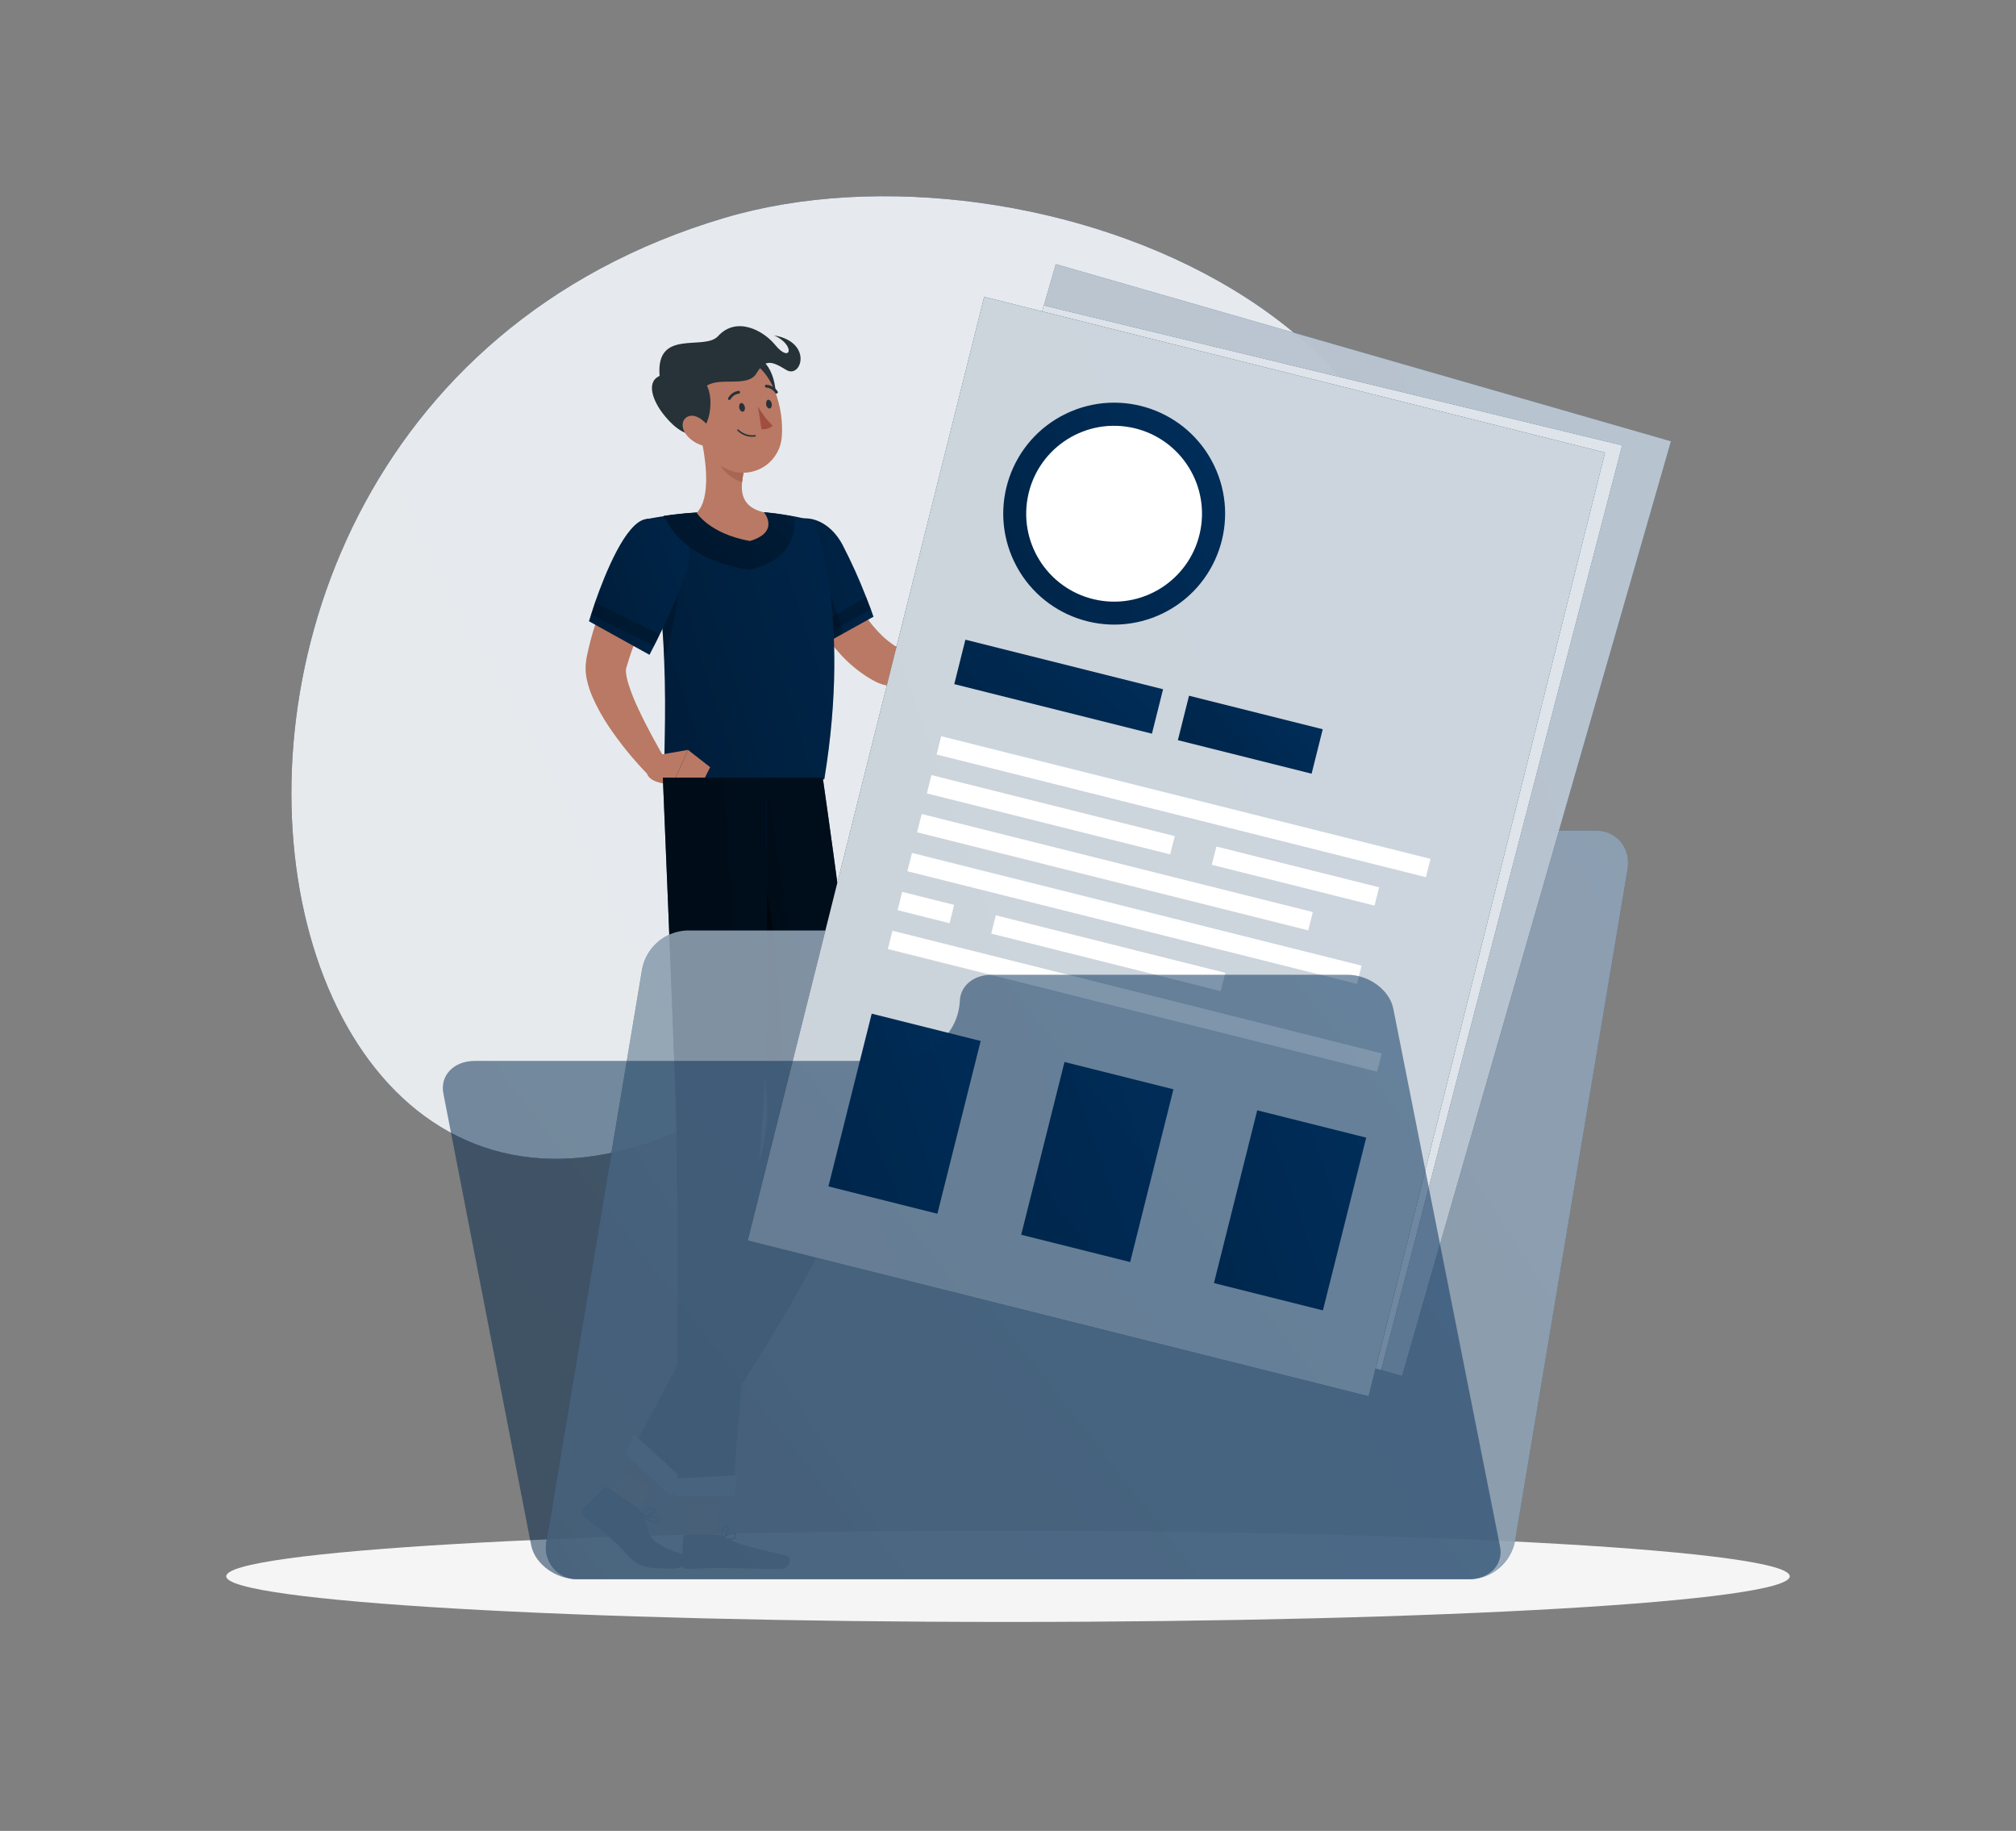 <svg width="315" height="286" viewBox="0 0 315 286" fill="none" xmlns="http://www.w3.org/2000/svg">
<rect x="0" y="0" width="315" height="286" fill="#808080" stroke="none"/>
<path d="M139.349 152.248C42.367 250.742 0.27 67.482 113.216 34.029C160.813 19.91 242.303 50.591 218.609 116.3C202.676 160.4 169.375 121.756 139.349 152.248Z" fill="url(#paint0_linear_8754_8195)"/>
<path opacity="0.9" d="M139.349 152.248C42.367 250.742 0.27 67.482 113.216 34.029C160.813 19.91 242.303 50.591 218.609 116.3C202.676 160.4 169.375 121.756 139.349 152.248Z" fill="white"/>
<path d="M157.5 253.363C224.962 253.363 279.651 250.17 279.651 246.231C279.651 242.293 224.962 239.1 157.5 239.1C90.038 239.1 35.35 242.293 35.35 246.231C35.35 250.17 90.038 253.363 157.5 253.363Z" fill="#F5F5F5"/>
<path d="M129.97 85.203C130.052 85.48 130.197 85.902 130.323 86.255L130.726 87.383C131.003 88.133 131.306 88.876 131.627 89.613C132.255 91.072 132.962 92.496 133.744 93.878C135.294 96.587 137.177 99.038 139.414 100.607L139.804 100.878C139.804 100.878 139.804 100.922 139.899 100.935C140.325 100.924 140.743 100.809 141.115 100.601C142.406 99.916 143.594 99.053 144.643 98.036C145.855 96.927 147.009 95.755 148.101 94.527C149.223 93.267 150.325 91.963 151.365 90.684L154.37 92.499C152.809 95.809 150.848 98.915 148.53 101.747C147.257 103.322 145.748 104.691 144.057 105.805C142.946 106.52 141.689 106.979 140.378 107.147C139.543 107.231 138.701 107.154 137.895 106.92C137.48 106.798 137.079 106.633 136.698 106.428L135.974 106.025C134.213 104.963 132.619 103.647 131.243 102.119C129.927 100.682 128.754 99.12 127.74 97.457C126.745 95.842 125.867 94.157 125.113 92.417C124.741 91.56 124.388 90.69 124.067 89.815C123.903 89.374 123.746 88.933 123.601 88.479C123.456 88.025 123.324 87.61 123.172 87.049L129.97 85.203Z" fill="#B97964"/>
<path d="M136.477 96.335L128.419 100.796C128.419 100.796 128.18 100.449 127.789 99.851C127.506 99.41 127.159 98.83 126.718 98.15C124.35 94.3 120.418 87.27 121.445 84.29C123.014 79.703 128.797 79.779 131.639 85.096C133.012 87.745 134.243 90.467 135.324 93.248C135.62 93.992 135.866 94.641 136.055 95.138C136.326 95.901 136.477 96.335 136.477 96.335Z" fill="url(#paint1_linear_8754_8195)"/>
<path opacity="0.2" d="M136.477 96.335L128.419 100.796C128.419 100.796 128.18 100.449 127.789 99.851C127.506 99.41 127.159 98.83 126.718 98.15C124.35 94.3 120.418 87.27 121.445 84.29C123.014 79.703 128.797 79.779 131.639 85.096C133.012 87.745 134.243 90.467 135.324 93.248C135.62 93.992 135.866 94.641 136.055 95.138C136.326 95.901 136.477 96.335 136.477 96.335Z" fill="black"/>
<path opacity="0.2" d="M136.079 95.17L127.813 99.851C127.53 99.41 127.183 98.83 126.742 98.15L135.348 93.273C135.619 94.017 135.865 94.666 136.079 95.17Z" fill="black"/>
<path opacity="0.2" d="M121.325 84.844C123.127 83.975 125.206 84.699 127.386 88.152C129.566 91.604 131.437 97.4 131.67 99.019L128.451 100.796C128.451 100.796 120.664 89.437 121.325 84.844Z" fill="black"/>
<path d="M128.797 121.724H103.818C103.641 119.494 104.158 112.236 103.774 102.994C103.536 96.144 102.706 89.327 101.291 82.62C101.178 82.116 101.065 81.618 100.945 81.114C100.945 81.114 102.205 80.856 104.026 80.591C105.531 80.371 107.421 80.144 109.274 80.056C112.809 79.854 116.353 79.854 119.889 80.056C121.521 80.207 123.115 80.478 124.387 80.723C126.013 81.051 127.121 81.353 127.121 81.353C127.121 81.353 133.125 95.459 128.797 121.724Z" fill="url(#paint2_linear_8754_8195)"/>
<path opacity="0.2" d="M128.797 121.724H103.818C103.641 119.494 104.158 112.236 103.774 102.994C103.536 96.144 102.706 89.327 101.291 82.62C101.178 82.116 101.065 81.618 100.945 81.114C100.945 81.114 102.205 80.856 104.026 80.591C105.531 80.371 107.421 80.144 109.274 80.056C112.809 79.854 116.353 79.854 119.889 80.056C121.521 80.207 123.115 80.478 124.387 80.723C126.013 81.051 127.121 81.353 127.121 81.353C127.121 81.353 133.125 95.459 128.797 121.724Z" fill="black"/>
<path d="M94.732 233.392L98.437 236.706L105.48 229.366L101.782 226.052L94.732 233.392Z" fill="#B97964"/>
<path d="M107.414 240.29H112.082L112.693 229.473H108.019L107.414 240.29Z" fill="#B97964"/>
<path d="M105.48 229.372L101.845 233.152L98.141 229.839L101.776 226.052L105.48 229.372Z" fill="#A76755"/>
<path d="M108.02 229.479H112.694L112.379 235.055H107.705L108.02 229.479Z" fill="#A76755"/>
<path d="M128.558 121.485C128.558 121.485 133.478 155.543 135.16 174.084C136.508 188.952 104.347 233.304 104.347 233.304L98.123 227.451C98.123 227.451 121.615 187.692 119.807 171.136C118.056 155.096 112.121 121.466 112.121 121.466L128.558 121.485Z" fill="url(#paint3_linear_8754_8195)"/>
<path opacity="0.7" d="M128.558 121.485C128.558 121.485 133.478 155.543 135.16 174.084C136.508 188.952 104.347 233.304 104.347 233.304L98.123 227.451C98.123 227.451 121.615 187.692 119.807 171.136C118.056 155.096 112.121 121.466 112.121 121.466L128.558 121.485Z" fill="black"/>
<path d="M112.329 239.78H107.1C107.056 239.779 107.012 239.786 106.971 239.801C106.93 239.816 106.892 239.839 106.86 239.869C106.828 239.899 106.802 239.935 106.784 239.975C106.765 240.015 106.755 240.058 106.754 240.102L106.502 244.253C106.502 244.472 106.587 244.681 106.741 244.837C106.894 244.993 107.102 245.082 107.321 245.085C109.148 245.053 110.017 244.94 112.361 244.94C113.778 244.94 119.813 245.091 121.773 245.091C123.732 245.091 123.663 243.151 122.85 242.974C119.12 242.187 114.503 241.084 113.186 240.07C112.944 239.874 112.64 239.772 112.329 239.78Z" fill="#263238"/>
<path d="M99.457 235.37L94.953 232.34C94.88 232.283 94.79 232.252 94.698 232.252C94.605 232.252 94.515 232.283 94.442 232.34L91.002 235.811C90.934 235.888 90.884 235.978 90.855 236.076C90.826 236.175 90.819 236.278 90.834 236.379C90.85 236.48 90.888 236.577 90.945 236.662C91.003 236.746 91.078 236.818 91.166 236.87C94.039 239.081 96.112 240.744 97.743 242.584C99.633 244.738 100.66 245.041 105.07 245.041C107.112 245.041 108.265 243.321 107.433 243.056C100.081 240.732 102.046 239.717 100.264 236.309C100.074 235.936 99.797 235.614 99.457 235.37Z" fill="#263238"/>
<path d="M150.809 91.479L152.416 86.338L156.587 89.393C156.587 89.393 154.306 93.974 152.762 93.558L150.809 91.479Z" fill="#B97964"/>
<path d="M156.807 84.372L159.157 87.251L156.587 89.393L152.416 86.338L156.807 84.372Z" fill="#B97964"/>
<path opacity="0.2" d="M103.775 102.995C103.537 96.144 102.707 89.327 101.293 82.62C102.962 82.475 105.816 82.62 106.288 85.335C106.799 88.233 106.156 95.05 103.775 102.995Z" fill="black"/>
<path opacity="0.5" d="M119.807 171.148C118.906 162.889 116.89 149.949 115.158 139.352C116.065 137.575 118.604 133.984 118.604 133.984C120.884 141.866 125.843 171.57 118.774 211.695C111.403 223.577 104.347 233.316 104.347 233.316L103.383 217.995C110.193 205.181 121.061 182.608 119.807 171.148Z" fill="black"/>
<path d="M105.474 87.9L104.371 89.79C103.993 90.446 103.628 91.107 103.275 91.775C102.557 93.111 101.866 94.455 101.202 95.807C100.572 97.162 99.943 98.522 99.382 99.883C98.84 101.225 98.367 102.594 97.964 103.984L97.889 104.236L97.851 104.368C97.83 104.403 97.817 104.441 97.813 104.482C97.794 104.676 97.794 104.873 97.813 105.067C97.878 105.662 98.003 106.249 98.185 106.819C98.621 108.186 99.154 109.521 99.779 110.813C101.038 113.522 102.569 116.275 104.1 118.934L101.335 121.095C99.037 118.758 96.96 116.215 95.129 113.497C94.158 112.059 93.315 110.539 92.609 108.955C92.211 108.051 91.903 107.109 91.69 106.145C91.567 105.563 91.503 104.969 91.501 104.374C91.496 104.016 91.521 103.658 91.576 103.303L91.62 103.045V102.881L91.69 102.56C92.368 99.234 93.414 95.993 94.808 92.896C95.47 91.372 96.194 89.885 96.969 88.43C97.36 87.699 97.757 86.981 98.172 86.263C98.588 85.544 98.998 84.864 99.489 84.102L105.474 87.9Z" fill="#B97964"/>
<path d="M107.145 89.62C105.98 92.847 104.628 96.002 103.094 99.07C102.76 99.763 102.464 100.38 102.2 100.878C101.759 101.754 101.481 102.283 101.481 102.283L92.031 97.042C92.031 97.042 92.151 96.645 92.365 95.977C92.529 95.473 92.743 94.811 92.995 94.049C94.57 89.557 97.789 81.544 100.946 81.084C105.665 80.429 109.06 83.957 107.145 89.62Z" fill="url(#paint4_linear_8754_8195)"/>
<path opacity="0.2" d="M103.093 99.101C102.759 99.794 102.463 100.412 102.199 100.909L92.352 96.008C92.515 95.504 92.73 94.842 92.982 94.08L103.093 99.101Z" fill="black"/>
<path d="M113.986 240.562C113.561 240.552 113.139 240.497 112.726 240.398C112.705 240.392 112.686 240.381 112.67 240.365C112.655 240.35 112.644 240.331 112.638 240.31C112.635 240.289 112.639 240.268 112.648 240.249C112.657 240.23 112.671 240.214 112.688 240.202C112.833 240.095 114.162 239.194 114.729 239.415C114.794 239.441 114.851 239.483 114.895 239.537C114.94 239.591 114.969 239.655 114.981 239.724C115.01 239.826 115.012 239.934 114.988 240.038C114.964 240.141 114.914 240.237 114.843 240.316C114.597 240.499 114.292 240.587 113.986 240.562ZM113.041 240.24C113.879 240.404 114.49 240.379 114.71 240.165C114.756 240.112 114.787 240.048 114.8 239.979C114.813 239.911 114.808 239.84 114.786 239.774C114.782 239.74 114.768 239.709 114.747 239.682C114.726 239.655 114.698 239.635 114.666 239.623C114.358 239.503 113.583 239.894 113.041 240.24Z" fill="url(#paint5_linear_8754_8195)"/>
<path d="M112.77 240.41C112.754 240.416 112.736 240.416 112.72 240.41C112.704 240.401 112.69 240.388 112.681 240.373C112.671 240.358 112.665 240.34 112.663 240.322C112.663 240.265 112.556 238.923 113.028 238.47C113.088 238.41 113.16 238.366 113.24 238.339C113.32 238.313 113.405 238.306 113.488 238.319C113.581 238.323 113.67 238.357 113.741 238.416C113.813 238.475 113.863 238.556 113.885 238.646C113.992 239.157 113.293 240.133 112.827 240.41H112.77ZM113.4 238.52C113.357 238.519 113.314 238.527 113.274 238.543C113.234 238.559 113.197 238.584 113.167 238.615C112.908 239.062 112.799 239.581 112.858 240.095C113.262 239.755 113.728 239.012 113.658 238.678C113.658 238.615 113.608 238.539 113.451 238.52H113.4Z" fill="url(#paint6_linear_8754_8195)"/>
<path d="M102.481 237.89C101.648 237.762 100.853 237.455 100.15 236.989C100.131 236.978 100.116 236.961 100.107 236.941C100.098 236.92 100.095 236.898 100.1 236.876C100.105 236.853 100.116 236.833 100.133 236.817C100.15 236.801 100.171 236.791 100.194 236.788C100.446 236.788 102.658 236.624 103.086 237.128C103.121 237.172 103.144 237.223 103.155 237.278C103.166 237.332 103.164 237.389 103.149 237.443C103.131 237.53 103.091 237.611 103.034 237.679C102.977 237.747 102.904 237.8 102.821 237.833C102.712 237.873 102.597 237.892 102.481 237.89ZM100.591 236.983C101.599 237.537 102.393 237.777 102.746 237.613C102.798 237.592 102.844 237.558 102.88 237.516C102.916 237.473 102.941 237.422 102.954 237.367C102.964 237.349 102.97 237.328 102.97 237.307C102.97 237.286 102.964 237.266 102.954 237.248C102.689 237.008 101.479 236.964 100.579 237.002L100.591 236.983Z" fill="url(#paint7_linear_8754_8195)"/>
<path d="M100.209 237.027C100.19 237.027 100.172 237.023 100.155 237.014C100.139 237.005 100.125 236.992 100.114 236.977C100.107 236.96 100.102 236.942 100.102 236.923C100.102 236.905 100.107 236.886 100.114 236.87C100.152 236.794 100.996 235.08 102.074 235.61C102.37 235.754 102.401 235.931 102.376 236.051C102.263 236.555 100.858 237.021 100.215 237.04L100.209 237.027ZM101.664 235.723C101.091 235.723 100.599 236.454 100.404 236.794C101.078 236.706 102.099 236.29 102.162 235.994C102.162 235.925 102.111 235.862 101.979 235.792C101.881 235.745 101.773 235.721 101.664 235.723Z" fill="url(#paint8_linear_8754_8195)"/>
<path d="M102.846 117.945L107.496 117.138L105.108 122.518C105.108 122.518 100.862 122.518 101.057 120.307L102.846 117.945Z" fill="#B97964"/>
<path d="M110.962 119.841L108.782 124.188L105.109 122.518L107.497 117.138L110.962 119.841Z" fill="#B97964"/>
<path d="M97.744 227.111L104.725 233.675L106.968 231.262L98.992 223.992L97.744 227.111Z" fill="url(#paint9_linear_8754_8195)"/>
<path opacity="0.7" d="M97.744 227.111L104.725 233.675L106.968 231.262L98.992 223.992L97.744 227.111Z" fill="white"/>
<path d="M119.7 121.485C119.7 121.485 120.147 157.181 119.391 170.55C118.56 185.197 114.408 233.707 114.408 233.707H105.84C105.84 233.707 106.092 186.375 105.582 171.879C105.021 156.129 103.572 121.479 103.572 121.479L119.7 121.485Z" fill="url(#paint10_linear_8754_8195)"/>
<path opacity="0.7" d="M119.7 121.485C119.7 121.485 120.147 157.181 119.391 170.55C118.56 185.197 114.408 233.707 114.408 233.707H105.84C105.84 233.707 106.092 186.375 105.582 171.879C105.021 156.129 103.572 121.479 103.572 121.479L119.7 121.485Z" fill="black"/>
<path d="M105.48 233.707H114.722L115.239 230.462L105.033 230.966L105.48 233.707Z" fill="url(#paint11_linear_8754_8195)"/>
<path opacity="0.7" d="M105.48 233.707H114.722L115.239 230.462L105.033 230.966L105.48 233.707Z" fill="white"/>
<path opacity="0.2" d="M107.145 89.62C105.98 92.847 104.628 96.002 103.094 99.07C102.76 99.763 102.464 100.38 102.2 100.878C101.759 101.754 101.481 102.283 101.481 102.283L92.031 97.042C92.031 97.042 92.151 96.645 92.365 95.977C92.529 95.473 92.743 94.811 92.995 94.049C94.57 89.557 97.789 81.544 100.946 81.084C105.665 80.429 109.06 83.957 107.145 89.62Z" fill="black"/>
<path d="M123.878 83.691C123.374 85.36 121.988 87.59 118.113 88.731L117.105 89.033L116.079 88.85C108.172 87.433 105.261 83.18 104.739 82.355L103.68 80.591C105.186 80.371 107.076 80.144 108.928 80.056C112.464 79.854 116.008 79.854 119.544 80.056C121.175 80.207 122.769 80.478 124.042 80.723C124.217 81.712 124.161 82.728 123.878 83.691Z" fill="url(#paint12_linear_8754_8195)"/>
<path opacity="0.4" d="M123.878 83.691C123.374 85.36 121.988 87.59 118.113 88.731L117.105 89.033L116.079 88.85C108.172 87.433 105.261 83.18 104.739 82.355L103.68 80.591C105.186 80.371 107.076 80.144 108.928 80.056C112.464 79.854 116.008 79.854 119.544 80.056C121.175 80.207 122.769 80.478 124.042 80.723C124.217 81.712 124.161 82.728 123.878 83.691Z" fill="black"/>
<path d="M117.179 84.51C110.841 83.37 108.857 80.1 108.857 80.1C111.169 77.82 110.281 71.589 109.487 68.168L112.328 70.524L116.196 73.737C116.082 74.252 116 74.774 115.951 75.3C115.743 77.397 116.284 79.306 119.371 80.037C119.384 80.018 121.942 83.093 117.179 84.51Z" fill="#B97964"/>
<path d="M116.21 73.719C116.095 74.234 116.013 74.756 115.964 75.281C114.522 74.992 112.594 73.454 112.392 71.98C112.321 71.492 112.304 70.998 112.342 70.506L116.21 73.719Z" fill="#A76755"/>
<path d="M118.838 56.217C121.144 57.256 122.423 63.739 119.468 65.138C116.513 66.536 114.478 54.245 118.838 56.217Z" fill="#263238"/>
<path d="M108.36 63.23C109.349 67.772 109.696 70.475 112.38 72.547C113.245 73.229 114.28 73.661 115.373 73.798C116.466 73.934 117.576 73.769 118.582 73.321C119.589 72.873 120.453 72.159 121.083 71.255C121.713 70.352 122.085 69.293 122.157 68.194C122.51 63.967 120.834 57.251 116.052 55.966C115.025 55.659 113.935 55.629 112.893 55.877C111.85 56.125 110.891 56.643 110.111 57.379C109.332 58.115 108.76 59.043 108.452 60.07C108.145 61.097 108.113 62.186 108.36 63.23Z" fill="#B97964"/>
<path d="M103.062 58.725C100.85 59.702 102.104 62.725 103.61 64.647C105.695 67.318 107.9 68.566 109.4 67.337C110.748 66.663 111.636 62.688 110.464 60.237C112.537 58.87 116.84 60.558 118.182 58.347C119.524 56.136 120.481 56.318 122.844 57.78C125.206 59.242 127.096 53.465 120.954 52.387C124.356 53.918 123.575 56.898 121.086 53.843C119.328 51.688 115.114 49.306 112.184 52.52C110.023 54.863 102.432 51.241 103.062 58.725Z" fill="#263238"/>
<path d="M107.282 67.967C108.019 68.853 109.037 69.46 110.167 69.687C111.597 69.926 111.919 68.603 111.194 67.318C110.564 66.165 109.002 64.647 107.723 64.987C106.444 65.327 106.356 66.852 107.282 67.967Z" fill="#B97964"/>
<path d="M115.498 63.682C115.555 64.054 115.8 64.312 116.046 64.312C116.292 64.312 116.443 63.96 116.38 63.588C116.317 63.216 116.084 62.958 115.838 62.958C115.592 62.958 115.441 63.304 115.498 63.682Z" fill="#263238"/>
<path d="M119.699 63.179C119.756 63.551 120.001 63.809 120.247 63.809C120.493 63.809 120.644 63.45 120.587 63.078C120.531 62.706 120.285 62.448 120.039 62.448C119.794 62.448 119.699 62.807 119.699 63.179Z" fill="#263238"/>
<path d="M118.439 63.524C119.064 64.612 119.831 65.612 120.72 66.498C120.487 66.71 120.211 66.869 119.911 66.963C119.61 67.056 119.293 67.083 118.981 67.04L118.439 63.524Z" fill="#A24E3F"/>
<path d="M117.577 68.225C117.141 68.231 116.708 68.148 116.304 67.983C115.9 67.817 115.534 67.572 115.227 67.262C115.207 67.24 115.195 67.212 115.195 67.183C115.195 67.153 115.207 67.125 115.227 67.104C115.248 67.084 115.276 67.072 115.306 67.072C115.335 67.072 115.363 67.084 115.384 67.104C115.724 67.434 116.134 67.683 116.584 67.832C117.033 67.981 117.51 68.028 117.98 67.967C117.995 67.965 118.009 67.967 118.023 67.971C118.038 67.975 118.051 67.982 118.062 67.992C118.073 68.001 118.082 68.013 118.089 68.026C118.095 68.039 118.099 68.053 118.1 68.068C118.103 68.082 118.102 68.097 118.099 68.111C118.095 68.125 118.089 68.138 118.08 68.149C118.071 68.161 118.06 68.17 118.047 68.177C118.034 68.183 118.02 68.187 118.005 68.188C117.863 68.209 117.72 68.222 117.577 68.225Z" fill="#263238"/>
<path d="M113.98 62.473C113.945 62.482 113.908 62.482 113.873 62.473C113.822 62.444 113.784 62.396 113.767 62.339C113.751 62.283 113.757 62.222 113.784 62.17C113.95 61.864 114.187 61.602 114.476 61.407C114.764 61.212 115.095 61.089 115.441 61.049C115.494 61.058 115.542 61.085 115.577 61.126C115.611 61.167 115.63 61.219 115.63 61.273C115.63 61.326 115.611 61.378 115.577 61.419C115.542 61.46 115.494 61.487 115.441 61.496C115.17 61.527 114.91 61.624 114.685 61.779C114.46 61.934 114.276 62.142 114.15 62.384C114.13 62.411 114.104 62.432 114.074 62.447C114.045 62.463 114.013 62.471 113.98 62.473Z" fill="#263238"/>
<path d="M121.32 61.489C121.284 61.489 121.248 61.479 121.216 61.461C121.185 61.444 121.158 61.419 121.137 61.389C120.985 61.15 120.78 60.949 120.537 60.803C120.294 60.656 120.021 60.568 119.739 60.544C119.68 60.544 119.624 60.521 119.583 60.48C119.542 60.439 119.518 60.383 119.518 60.324C119.518 60.266 119.542 60.209 119.583 60.168C119.624 60.127 119.68 60.103 119.739 60.103C120.094 60.124 120.44 60.229 120.747 60.41C121.054 60.59 121.313 60.842 121.503 61.143C121.52 61.167 121.531 61.194 121.538 61.222C121.544 61.251 121.544 61.281 121.539 61.309C121.534 61.338 121.523 61.365 121.507 61.39C121.491 61.414 121.47 61.435 121.446 61.452C121.409 61.477 121.365 61.49 121.32 61.489Z" fill="#263238"/>
<g opacity="0.9">
<path opacity="0.9" d="M187.071 134.4C187.607 133.058 188.522 131.901 189.704 131.071C190.887 130.241 192.286 129.773 193.73 129.726H249.271C252.597 129.726 254.847 132.422 254.311 135.755L236.74 240.656C236.431 242.315 235.565 243.819 234.285 244.919C233.006 246.02 231.39 246.652 229.703 246.71H90.436C89.677 246.74 88.922 246.595 88.229 246.287C87.535 245.979 86.921 245.516 86.435 244.934C85.948 244.351 85.601 243.665 85.421 242.928C85.241 242.191 85.232 241.422 85.396 240.681L100.333 151.379C100.649 149.725 101.517 148.228 102.796 147.132C104.074 146.037 105.687 145.408 107.37 145.35H171.516C178.081 145.324 184.526 140.795 187.071 134.4Z" fill="url(#paint13_linear_8754_8195)"/>
</g>
<path opacity="0.5" d="M187.071 134.4C187.607 133.058 188.522 131.901 189.704 131.071C190.887 130.241 192.286 129.773 193.73 129.726H249.271C252.597 129.726 254.847 132.422 254.311 135.755L236.74 240.656C236.431 242.315 235.565 243.819 234.285 244.919C233.006 246.02 231.39 246.652 229.703 246.71H90.436C89.677 246.74 88.922 246.595 88.229 246.287C87.535 245.979 86.921 245.516 86.435 244.934C85.948 244.351 85.601 243.665 85.421 242.928C85.241 242.191 85.232 241.422 85.396 240.681L100.333 151.379C100.649 149.725 101.517 148.228 102.796 147.132C104.074 146.037 105.687 145.408 107.37 145.35H171.516C178.081 145.324 184.526 140.795 187.071 134.4Z" fill="white"/>
<path opacity="0.9" d="M164.964 41.261L122.938 187.295L219.076 214.958L261.096 68.924L164.964 41.261Z" fill="url(#paint14_linear_8754_8195)"/>
<path opacity="0.7" d="M164.964 41.261L122.938 187.295L219.076 214.958L261.096 68.924L164.964 41.261Z" fill="white"/>
<g style="mix-blend-mode:multiply" opacity="0.9">
<path d="M163.1 47.731L122.938 187.295L215.805 214.019L253.449 69.573L163.1 47.731Z" fill="url(#paint15_linear_8754_8195)"/>
</g>
<path opacity="0.6" d="M163.1 47.731L122.938 187.295L215.805 214.019L253.449 69.573L163.1 47.731Z" fill="url(#paint16_linear_8754_8195)"/>
<g opacity="0.9">
<g style="mix-blend-mode:multiply" opacity="0.9">
<path d="M163.1 47.731L122.938 187.295L215.805 214.019L253.449 69.573L163.1 47.731Z" fill="white"/>
</g>
<path opacity="0.6" d="M163.1 47.731L122.938 187.295L215.805 214.019L253.449 69.573L163.1 47.731Z" fill="white"/>
</g>
<path d="M197.142 87.269C203.443 80.064 202.71 69.115 195.505 62.814C188.299 56.513 177.35 57.245 171.049 64.451C164.748 71.656 165.481 82.605 172.686 88.906C179.892 95.207 190.841 94.474 197.142 87.269Z" fill="url(#paint17_linear_8754_8195)"/>
<path d="M180.293 89.041C177.684 88.287 175.357 86.776 173.607 84.7C171.856 82.624 170.76 80.075 170.457 77.376C170.155 74.677 170.659 71.949 171.907 69.537C173.154 67.125 175.089 65.136 177.467 63.824C179.844 62.511 182.557 61.932 185.264 62.161C187.97 62.39 190.547 63.416 192.67 65.11C194.793 66.803 196.367 69.088 197.191 71.676C198.016 74.263 198.055 77.037 197.303 79.647C196.805 81.382 195.969 83.001 194.844 84.412C193.719 85.823 192.326 86.999 190.746 87.871C189.166 88.744 187.43 89.296 185.636 89.497C183.843 89.697 182.027 89.542 180.293 89.041Z" fill="white"/>
<path d="M190.779 103.502L160.18 94.699L158.201 101.577L188.8 110.38L190.779 103.502Z" fill="url(#paint18_linear_8754_8195)"/>
<path d="M160.402 157.427L143.534 152.575L135.842 179.311L152.71 184.164L160.402 157.427Z" fill="url(#paint19_linear_8754_8195)"/>
<path d="M220.087 174.601L203.22 169.749L195.528 196.485L212.395 201.338L220.087 174.601Z" fill="url(#paint20_linear_8754_8195)"/>
<path d="M190.241 166.017L173.373 161.165L165.681 187.901L182.549 192.754L190.241 166.017Z" fill="url(#paint21_linear_8754_8195)"/>
<path d="M215.505 110.61L194.805 104.655L192.826 111.533L213.527 117.488L215.505 110.61Z" fill="url(#paint22_linear_8754_8195)"/>
<path d="M231.628 131.431L155.881 109.639L155.066 112.473L230.813 134.264L231.628 131.431Z" fill="white"/>
<path d="M191.814 126.495L154.15 115.66L153.334 118.493L190.999 129.329L191.814 126.495Z" fill="white"/>
<path d="M223.45 135.597L198.257 128.349L197.442 131.183L222.635 138.43L223.45 135.597Z" fill="white"/>
<path d="M212.967 139.095L152.417 121.675L151.602 124.509L212.152 141.929L212.967 139.095Z" fill="white"/>
<path d="M219.522 148.349L149.994 128.07L149.168 130.9L218.696 151.179L219.522 148.349Z" fill="white"/>
<path d="M156.99 136.033L148.95 133.72L148.135 136.554L156.175 138.867L156.99 136.033Z" fill="white"/>
<path d="M198.97 148.112L163.443 137.891L162.628 140.725L198.155 150.945L198.97 148.112Z" fill="white"/>
<path d="M222.967 161.536L147.22 139.744L146.404 142.578L222.151 164.369L222.967 161.536Z" fill="white"/>
<path d="M153.776 46.37L116.826 193.79L213.846 218.114L250.789 70.694L153.776 46.37Z" fill="url(#paint23_linear_8754_8195)"/>
<path opacity="0.8" d="M153.776 46.37L116.826 193.79L213.846 218.114L250.789 70.694L153.776 46.37Z" fill="white"/>
<path d="M181.629 95.841C190.248 91.678 193.86 81.316 189.697 72.697C185.535 64.078 175.173 60.465 166.553 64.628C157.934 68.791 154.322 79.153 158.485 87.772C162.648 96.391 173.01 100.004 181.629 95.841Z" fill="url(#paint24_linear_8754_8195)"/>
<path d="M187.588 82.72C188.953 75.259 184.012 68.104 176.551 66.739C169.089 65.373 161.934 70.315 160.569 77.776C159.203 85.237 164.145 92.392 171.606 93.758C179.067 95.123 186.223 90.181 187.588 82.72Z" fill="white"/>
<path d="M181.729 107.665L150.844 99.925L149.105 106.867L179.99 114.607L181.729 107.665Z" fill="url(#paint25_linear_8754_8195)"/>
<path d="M153.23 162.611L136.204 158.344L129.441 185.33L146.466 189.597L153.23 162.611Z" fill="url(#paint26_linear_8754_8195)"/>
<path d="M213.468 177.71L196.442 173.443L189.679 200.429L206.704 204.696L213.468 177.71Z" fill="url(#paint27_linear_8754_8195)"/>
<path d="M183.35 170.16L166.326 165.893L159.562 192.879L176.587 197.146L183.35 170.16Z" fill="url(#paint28_linear_8754_8195)"/>
<path d="M206.678 113.916L185.785 108.679L184.045 115.621L204.938 120.858L206.678 113.916Z" fill="url(#paint29_linear_8754_8195)"/>
<path d="M223.515 134.164L147.061 115.002L146.344 117.862L222.799 137.024L223.515 134.164Z" fill="white"/>
<path d="M183.556 130.605L145.539 121.077L144.822 123.937L182.839 133.465L183.556 130.605Z" fill="white"/>
<path d="M215.486 138.606L190.058 132.233L189.341 135.093L214.769 141.466L215.486 138.606Z" fill="white"/>
<path d="M205.13 142.472L144.014 127.154L143.297 130.014L204.413 145.332L205.13 142.472Z" fill="white"/>
<path d="M212.748 150.843L142.496 133.236L141.779 136.096L212.031 153.703L212.748 150.843Z" fill="white"/>
<path d="M149.084 141.353L140.969 139.319L140.252 142.179L148.367 144.213L149.084 141.353Z" fill="white"/>
<path d="M191.457 151.965L155.597 142.978L154.881 145.837L190.74 154.825L191.457 151.965Z" fill="white"/>
<path d="M215.901 164.551L139.446 145.39L138.73 148.25L215.184 167.411L215.901 164.551Z" fill="white"/>
<path opacity="0.5" d="M149.977 156.299C150.096 153.936 152.163 152.267 154.973 152.267H210.52C213.846 152.267 217.053 154.591 217.683 157.464L234.359 241.481C234.989 244.354 232.797 246.685 229.47 246.685H90.184C86.851 246.685 83.644 244.354 83.014 241.481L69.299 170.927C68.669 168.054 70.862 165.723 74.194 165.723H138.315C144.899 165.723 149.712 161.817 149.977 156.299Z" fill="url(#paint30_linear_8754_8195)"/>
<defs>
<linearGradient id="paint0_linear_8754_8195" x1="774.577" y1="-49.335" x2="35.135" y2="338.918" gradientUnits="userSpaceOnUse">
<stop stop-color="#00478C"/>
<stop offset="1" stop-color="#00203F"/>
</linearGradient>
<linearGradient id="paint1_linear_8754_8195" x1="183.775" y1="70.427" x2="111.352" y2="95.153" gradientUnits="userSpaceOnUse">
<stop stop-color="#00478C"/>
<stop offset="1" stop-color="#00203F"/>
</linearGradient>
<linearGradient id="paint2_linear_8754_8195" x1="221.915" y1="57.659" x2="79.382" y2="102.31" gradientUnits="userSpaceOnUse">
<stop stop-color="#00478C"/>
<stop offset="1" stop-color="#00203F"/>
</linearGradient>
<linearGradient id="paint3_linear_8754_8195" x1="250.583" y1="61.975" x2="57.526" y2="90.477" gradientUnits="userSpaceOnUse">
<stop stop-color="#00478C"/>
<stop offset="1" stop-color="#00203F"/>
</linearGradient>
<linearGradient id="paint4_linear_8754_8195" x1="156.413" y1="69.688" x2="81.188" y2="94.338" gradientUnits="userSpaceOnUse">
<stop stop-color="#00478C"/>
<stop offset="1" stop-color="#00203F"/>
</linearGradient>
<linearGradient id="paint5_linear_8754_8195" x1="122.371" y1="238.749" x2="115.336" y2="245.003" gradientUnits="userSpaceOnUse">
<stop stop-color="#00478C"/>
<stop offset="1" stop-color="#00203F"/>
</linearGradient>
<linearGradient id="paint6_linear_8754_8195" x1="117.765" y1="237.194" x2="111.579" y2="238.824" gradientUnits="userSpaceOnUse">
<stop stop-color="#00478C"/>
<stop offset="1" stop-color="#00203F"/>
</linearGradient>
<linearGradient id="paint7_linear_8754_8195" x1="112.698" y1="236.163" x2="106.082" y2="244.168" gradientUnits="userSpaceOnUse">
<stop stop-color="#00478C"/>
<stop offset="1" stop-color="#00203F"/>
</linearGradient>
<linearGradient id="paint8_linear_8754_8195" x1="109.48" y1="234.694" x2="101.052" y2="240.283" gradientUnits="userSpaceOnUse">
<stop stop-color="#00478C"/>
<stop offset="1" stop-color="#00203F"/>
</linearGradient>
<linearGradient id="paint9_linear_8754_8195" x1="135.669" y1="218.841" x2="94.081" y2="236.482" gradientUnits="userSpaceOnUse">
<stop stop-color="#00478C"/>
<stop offset="1" stop-color="#00203F"/>
</linearGradient>
<linearGradient id="paint10_linear_8754_8195" x1="170.427" y1="61.781" x2="84.283" y2="67.338" gradientUnits="userSpaceOnUse">
<stop stop-color="#00478C"/>
<stop offset="1" stop-color="#00203F"/>
</linearGradient>
<linearGradient id="paint11_linear_8754_8195" x1="146.998" y1="228.736" x2="128.664" y2="254.414" gradientUnits="userSpaceOnUse">
<stop stop-color="#00478C"/>
<stop offset="1" stop-color="#00203F"/>
</linearGradient>
<linearGradient id="paint12_linear_8754_8195" x1="187.814" y1="75.048" x2="133.281" y2="129.478" gradientUnits="userSpaceOnUse">
<stop stop-color="#00478C"/>
<stop offset="1" stop-color="#00203F"/>
</linearGradient>
<linearGradient id="paint13_linear_8754_8195" x1="780.629" y1="67.496" x2="144.503" y2="476.967" gradientUnits="userSpaceOnUse">
<stop stop-color="#00478C"/>
<stop offset="1" stop-color="#00203F"/>
</linearGradient>
<linearGradient id="paint14_linear_8754_8195" x1="691.019" y1="-51.135" x2="37.92" y2="180.187" gradientUnits="userSpaceOnUse">
<stop stop-color="#00478C"/>
<stop offset="1" stop-color="#00203F"/>
</linearGradient>
<linearGradient id="paint15_linear_8754_8195" x1="659.572" y1="-40.723" x2="40.808" y2="175.53" gradientUnits="userSpaceOnUse">
<stop stop-color="#00478C"/>
<stop offset="1" stop-color="#00203F"/>
</linearGradient>
<linearGradient id="paint16_linear_8754_8195" x1="659.572" y1="-40.723" x2="40.808" y2="175.53" gradientUnits="userSpaceOnUse">
<stop stop-color="#00478C"/>
<stop offset="1" stop-color="#00203F"/>
</linearGradient>
<linearGradient id="paint17_linear_8754_8195" x1="309.292" y1="40.09" x2="155.394" y2="108.621" gradientUnits="userSpaceOnUse">
<stop stop-color="#00478C"/>
<stop offset="1" stop-color="#00203F"/>
</linearGradient>
<linearGradient id="paint18_linear_8754_8195" x1="292.155" y1="86.358" x2="198.765" y2="172.757" gradientUnits="userSpaceOnUse">
<stop stop-color="#00478C"/>
<stop offset="1" stop-color="#00203F"/>
</linearGradient>
<linearGradient id="paint19_linear_8754_8195" x1="236.828" y1="135.772" x2="120.149" y2="176.167" gradientUnits="userSpaceOnUse">
<stop stop-color="#00478C"/>
<stop offset="1" stop-color="#00203F"/>
</linearGradient>
<linearGradient id="paint20_linear_8754_8195" x1="296.51" y1="152.946" x2="179.835" y2="193.338" gradientUnits="userSpaceOnUse">
<stop stop-color="#00478C"/>
<stop offset="1" stop-color="#00203F"/>
</linearGradient>
<linearGradient id="paint21_linear_8754_8195" x1="266.666" y1="144.362" x2="149.988" y2="184.757" gradientUnits="userSpaceOnUse">
<stop stop-color="#00478C"/>
<stop offset="1" stop-color="#00203F"/>
</linearGradient>
<linearGradient id="paint22_linear_8754_8195" x1="286.078" y1="97.829" x2="211.566" y2="156.466" gradientUnits="userSpaceOnUse">
<stop stop-color="#00478C"/>
<stop offset="1" stop-color="#00203F"/>
</linearGradient>
<linearGradient id="paint23_linear_8754_8195" x1="667.655" y1="-44.986" x2="31.675" y2="175.915" gradientUnits="userSpaceOnUse">
<stop stop-color="#00478C"/>
<stop offset="1" stop-color="#00203F"/>
</linearGradient>
<linearGradient id="paint24_linear_8754_8195" x1="299.313" y1="44.457" x2="145.383" y2="113.001" gradientUnits="userSpaceOnUse">
<stop stop-color="#00478C"/>
<stop offset="1" stop-color="#00203F"/>
</linearGradient>
<linearGradient id="paint25_linear_8754_8195" x1="283.249" y1="92.115" x2="195.546" y2="178.893" gradientUnits="userSpaceOnUse">
<stop stop-color="#00478C"/>
<stop offset="1" stop-color="#00203F"/>
</linearGradient>
<linearGradient id="paint26_linear_8754_8195" x1="227.257" y1="141.719" x2="113.737" y2="180.197" gradientUnits="userSpaceOnUse">
<stop stop-color="#00478C"/>
<stop offset="1" stop-color="#00203F"/>
</linearGradient>
<linearGradient id="paint27_linear_8754_8195" x1="287.494" y1="156.819" x2="173.974" y2="195.296" gradientUnits="userSpaceOnUse">
<stop stop-color="#00478C"/>
<stop offset="1" stop-color="#00203F"/>
</linearGradient>
<linearGradient id="paint28_linear_8754_8195" x1="257.374" y1="149.268" x2="143.858" y2="187.743" gradientUnits="userSpaceOnUse">
<stop stop-color="#00478C"/>
<stop offset="1" stop-color="#00203F"/>
</linearGradient>
<linearGradient id="paint29_linear_8754_8195" x1="277.107" y1="102.2" x2="205.638" y2="161.343" gradientUnits="userSpaceOnUse">
<stop stop-color="#00478C"/>
<stop offset="1" stop-color="#00203F"/>
</linearGradient>
<linearGradient id="paint30_linear_8754_8195" x1="748.773" y1="102.042" x2="201.806" y2="528.393" gradientUnits="userSpaceOnUse">
<stop stop-color="#00478C"/>
<stop offset="1" stop-color="#00203F"/>
</linearGradient>
</defs>
</svg>
